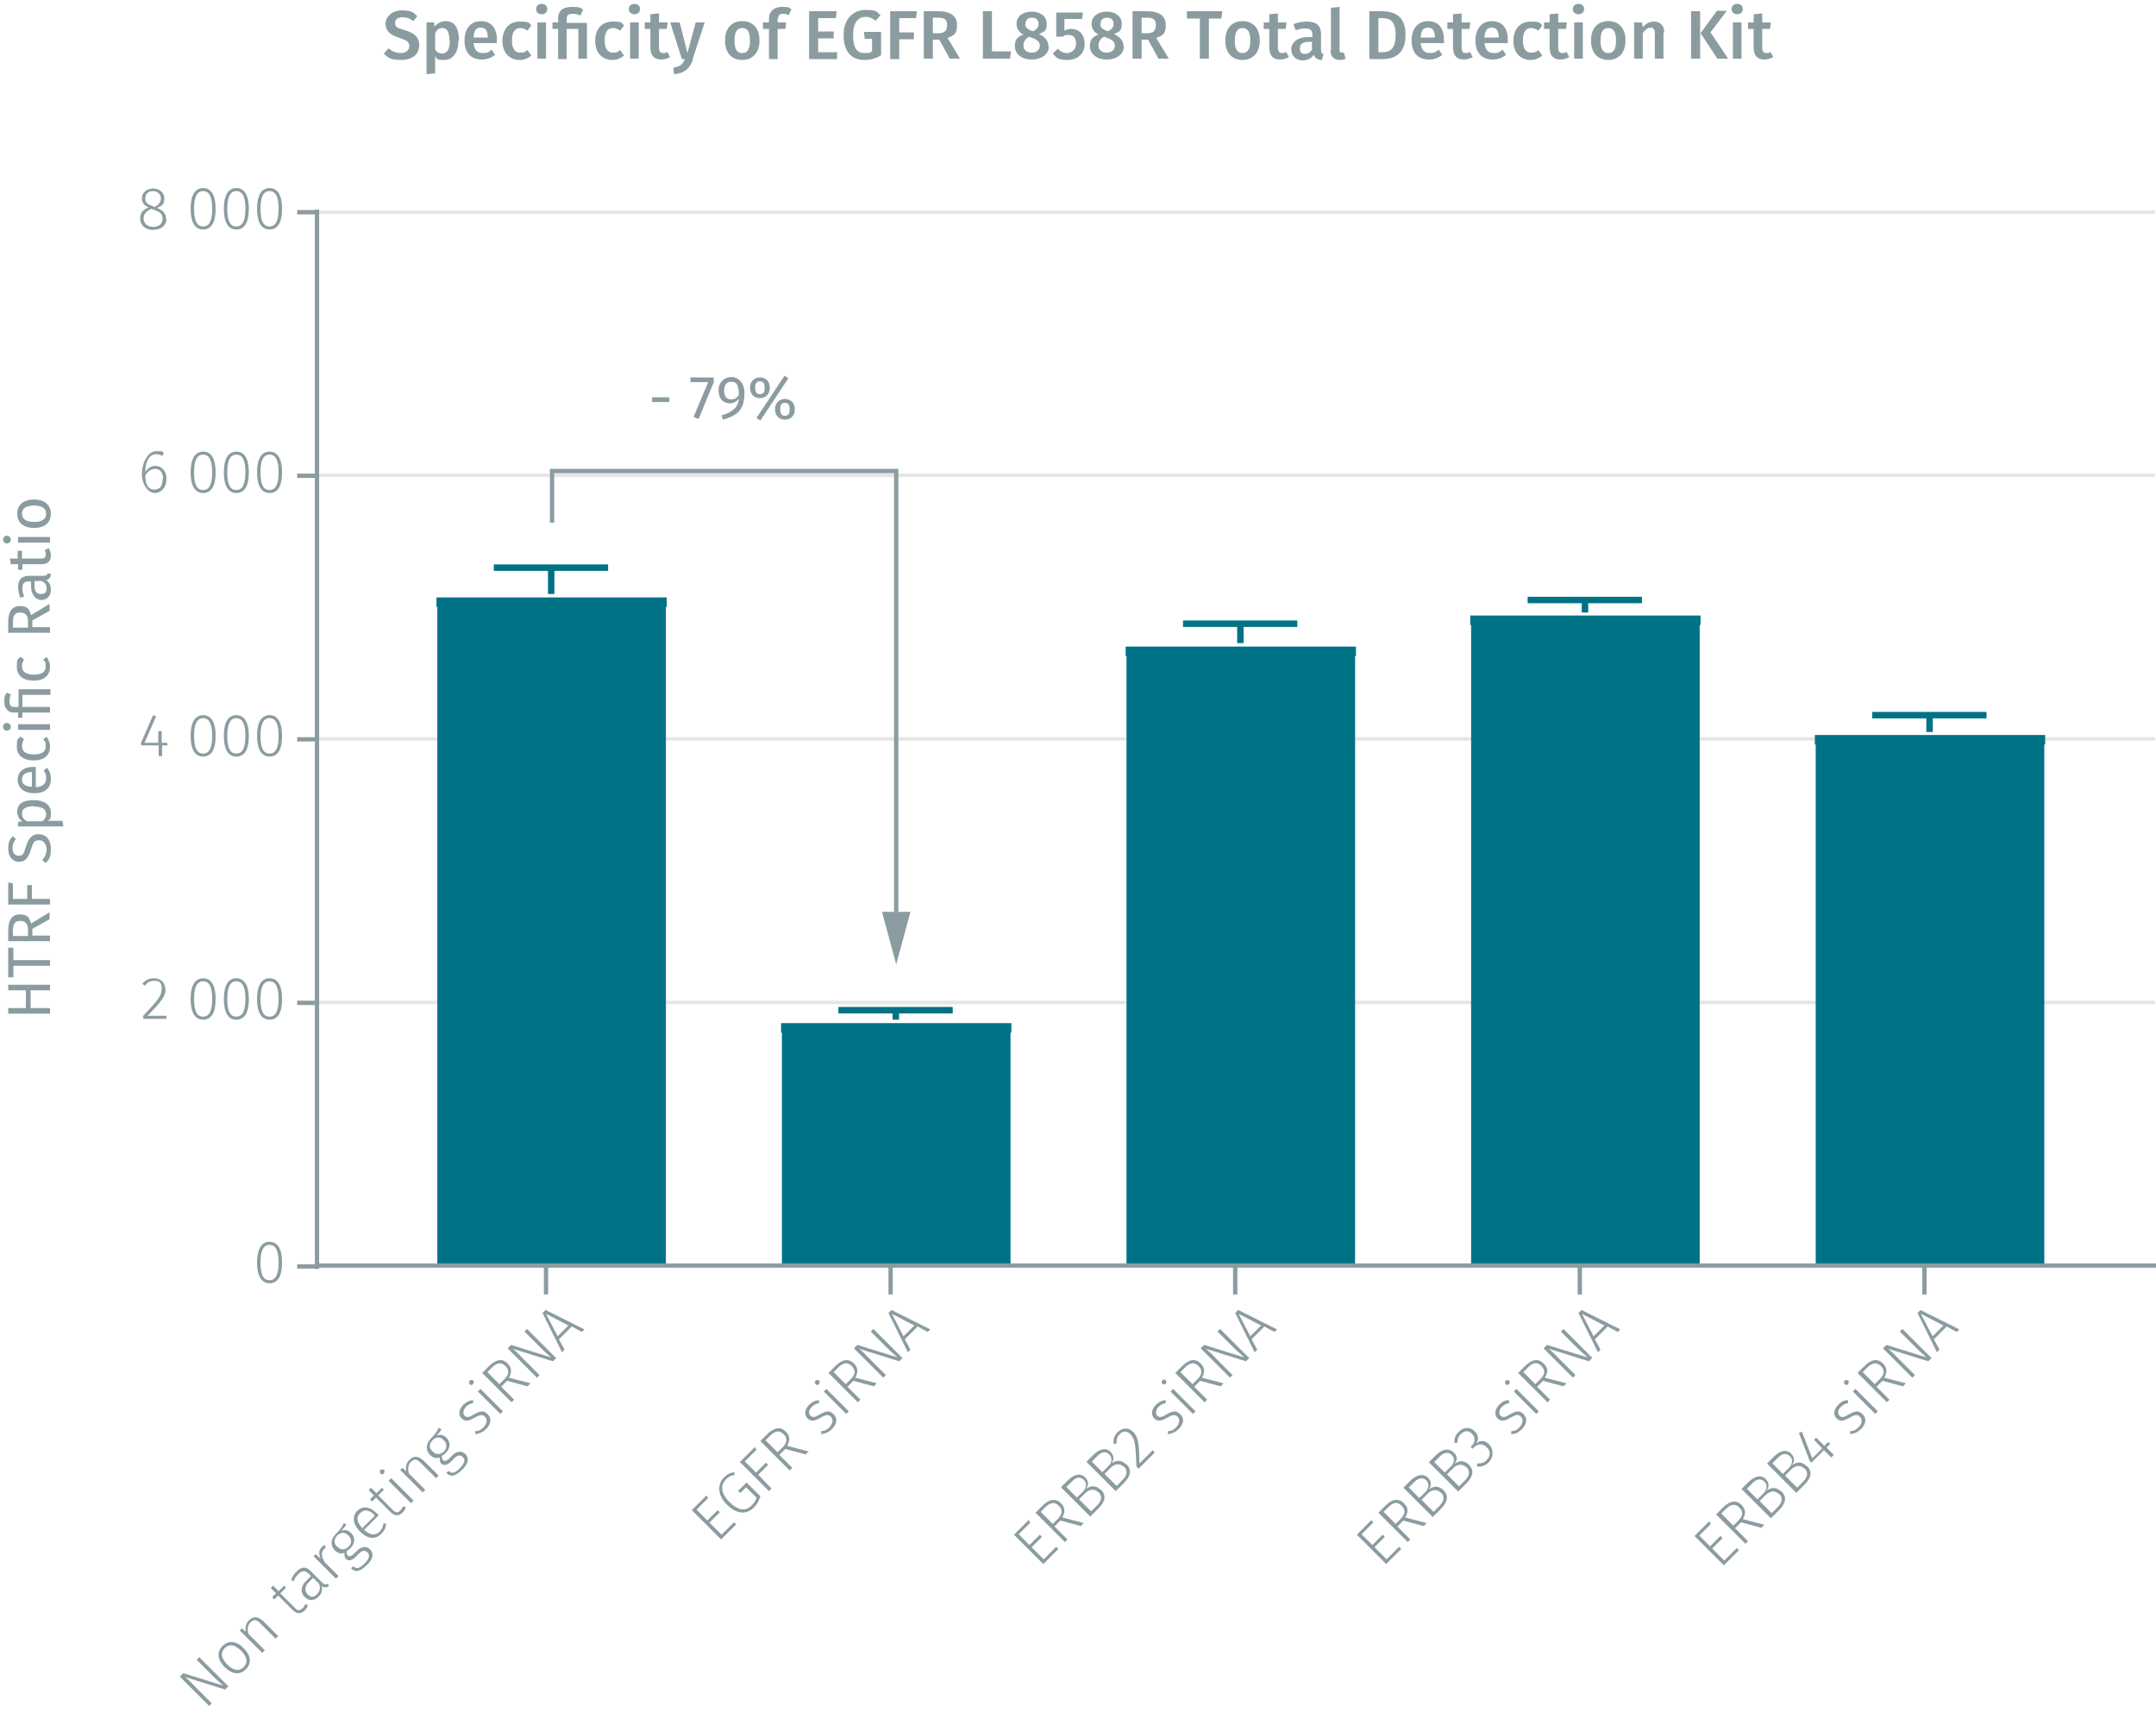 <?xml version="1.0" encoding="UTF-8"?><svg id="Calque_1" xmlns="http://www.w3.org/2000/svg" viewBox="0 0 499.9 400"><line x1="73.5" y1="232.4" x2="499.7" y2="232.4" fill="none" stroke="#e5e5e5" stroke-miterlimit="10" stroke-width=".8"/><line x1="73.5" y1="171.3" x2="499.7" y2="171.3" fill="none" stroke="#e5e5e5" stroke-miterlimit="10" stroke-width=".8"/><line x1="73.5" y1="110.2" x2="499.7" y2="110.2" fill="none" stroke="#e5e5e5" stroke-miterlimit="10" stroke-width=".8"/><line x1="73.5" y1="49.2" x2="499.7" y2="49.2" fill="none" stroke="#e5e5e5" stroke-miterlimit="10" stroke-width=".8"/><polyline points="102.5 139.6 102.5 293.4 153.3 293.4 153.3 139.6 102.5 139.6" fill="#007286" fill-rule="evenodd"/><polyline points="102.5 293.4 102.5 139.6 101.2 139.6 154.6 139.6 153.3 139.6 153.3 293.4" fill="none" stroke="#007286" stroke-miterlimit="1.5" stroke-width="2.2"/><polyline points="182.4 238.3 182.4 293.4 233.2 293.4 233.2 238.3 182.4 238.3" fill="#007286" fill-rule="evenodd"/><polyline points="182.4 293.4 182.4 238.3 181.1 238.3 234.5 238.3 233.2 238.3 233.2 293.4" fill="none" stroke="#007286" stroke-miterlimit="1.5" stroke-width="2.2"/><polyline points="262.3 151 262.3 293.4 313.1 293.4 313.1 151 262.3 151" fill="#007286" fill-rule="evenodd"/><polyline points="262.3 293.4 262.3 151 261 151 314.4 151 313.1 151 313.1 293.4" fill="none" stroke="#007286" stroke-miterlimit="1.5" stroke-width="2.2"/><polyline points="342.2 143.8 342.2 293.4 393 293.4 393 143.8 342.2 143.8" fill="#007286" fill-rule="evenodd"/><polyline points="342.2 293.4 342.2 143.8 340.9 143.8 394.3 143.8 393 143.8 393 293.4" fill="none" stroke="#007286" stroke-miterlimit="1.5" stroke-width="2.2"/><polyline points="422.1 171.5 422.1 293.4 472.9 293.4 472.9 171.5 422.1 171.5" fill="#007286" fill-rule="evenodd"/><polyline points="422.1 293.4 422.1 171.5 420.8 171.5 474.2 171.5 472.9 171.5 472.9 293.4" fill="none" stroke="#007286" stroke-miterlimit="1.5" stroke-width="2.2"/><g><path d="M53,390.9l-.8,.8-9.3-2.9c.5,.4,1.2,1,2.4,2.3l3.8,3.8-.6,.6-6.8-6.8,.8-.8,9.3,2.9c-.3-.3-1.2-1-2.1-1.9l-4.1-4.1,.6-.6,6.8,6.8Z" fill="#8b9ca0"/><path d="M56.5,382.1c1.7,1.7,1.9,3.5,.5,4.9s-3.2,1.2-4.9-.5-1.9-3.5-.5-4.9c1.4-1.4,3.2-1.2,4.9,.5Zm-3.8,3.8c1.5,1.5,2.8,1.6,3.8,.6s.9-2.3-.6-3.8c-1.5-1.5-2.8-1.6-3.8-.6-1,1-.9,2.3,.6,3.8Z" fill="#8b9ca0"/><path d="M60.8,375.6l3.7,3.7-.6,.6-3.6-3.6c-.9-.9-1.5-.9-2.2-.2-.7,.7-.8,1.6-.5,2.7l3.8,3.8-.6,.6-5.2-5.2,.5-.5,.9,.8c-.2-1,0-2,.8-2.7,.9-.9,2-.9,3,.1Z" fill="#8b9ca0"/><path d="M71.4,372c-.1,.5-.3,1-.8,1.4-.8,.8-1.7,.8-2.6,0l-3.5-3.5-.9,.9-.5-.5,.9-.9-1.2-1.2,.5-.6,1.3,1.3,1.3-1.3,.4,.5-1.3,1.3,3.4,3.4c.6,.6,1.1,.7,1.7,.1s.5-.6,.6-1l.6,.2Z" fill="#8b9ca0"/><path d="M76,367.2l.3,.5c-.6,.4-1.1,.4-1.7,0,.2,1,0,1.8-.8,2.5-1,1-2.2,1-3.2,0s-.9-2.5,.5-3.8l1-1-.5-.5c-.8-.8-1.5-.9-2.4,0s-.8,1-1.1,1.7l-.6-.3c.3-.8,.7-1.4,1.3-2,1.2-1.2,2.3-1.1,3.3,0l2.5,2.5c.6,.6,.9,.6,1.3,.4Zm-2,0l-1.4-1.4-.9,.9c-1,1-1.2,2-.4,2.9s1.5,.7,2.2,0c.7-.7,.8-1.4,.5-2.4Z" fill="#8b9ca0"/><path d="M75.2,358.1l.4,.7c-.2,0-.3,.2-.5,.4-.7,.7-.6,1.6,.2,3l3.2,3.2-.6,.6-5.2-5.2,.5-.5,1.2,1.1c-.6-1.1-.5-2,.2-2.7,.2-.2,.4-.4,.6-.5Z" fill="#8b9ca0"/><path d="M80.4,353.3c-.3,.5-.7,1-1.3,1.6,.8-.3,1.6-.2,2.3,.5,1,1,1,2.4-.2,3.6-.2,.2-.5,.4-.8,.6-.1,.4,0,.8,.2,1,.3,.3,.7,.3,1.4-.3l.8-.8c1-1,2.2-1.1,3-.3,.9,.9,.8,2.2-.8,3.7s-2.6,1.7-3.6,.7l.5-.5c.7,.7,1.4,.6,2.6-.6s1.3-2,.7-2.6c-.6-.6-1.3-.4-2,.3l-.8,.8c-.9,.9-1.7,.9-2.2,.4-.3-.3-.4-.9-.3-1.4-.9,.3-1.6,.1-2.3-.6-1-1-1-2.5,.2-3.7,1.4-1.4,1.6-1.9,1.9-2.6l.7,.4Zm-2.2,5.3c.8,.8,1.8,.8,2.6,0s.8-1.8,0-2.6c-.8-.8-1.7-.9-2.6,0-.9,.9-.8,1.9,0,2.6Z" fill="#8b9ca0"/><path d="M87.9,351.2l-3.5,3.5c1.5,1.3,2.7,1.3,3.6,.4,.6-.6,.8-1.1,.9-1.9h.6c0,1-.4,1.7-1.1,2.4-1.4,1.4-3.2,1.2-4.9-.5-1.7-1.7-1.9-3.5-.7-4.8,1.3-1.3,3-1,4.5,.5s.3,.3,.4,.4Zm-1.1,0c-1.1-1.1-2.3-1.4-3.3-.4s-.8,2,.5,3.5l2.9-2.9h-.1Z" fill="#8b9ca0"/><path d="M94.1,349.3c-.1,.5-.3,1-.8,1.4-.8,.8-1.7,.8-2.6,0l-3.5-3.5-.9,.9-.5-.5,.9-.9-1.2-1.2,.5-.6,1.3,1.3,1.3-1.3,.4,.5-1.3,1.3,3.4,3.4c.6,.6,1.1,.7,1.7,.1,.3-.3,.5-.6,.6-1l.6,.2Z" fill="#8b9ca0"/><path d="M89,340.7c.2,.2,.2,.6,0,.9s-.6,.2-.8,0c-.2-.2-.2-.6,0-.8s.6-.2,.9,0Zm6.9,7.2l-.6,.6-5.2-5.2,.6-.6,5.2,5.2Z" fill="#8b9ca0"/><path d="M98,338.4l3.7,3.7-.6,.6-3.6-3.6c-.9-.9-1.5-.9-2.2-.2-.7,.7-.8,1.6-.5,2.7l3.8,3.8-.6,.6-5.2-5.2,.5-.5,.9,.8c-.2-1,0-2,.8-2.7,.9-.9,2-.9,3,.1Z" fill="#8b9ca0"/><path d="M102.5,331.2c-.3,.5-.7,1-1.3,1.6,.8-.3,1.6-.2,2.3,.5,1,1,1,2.4-.2,3.6-.2,.2-.5,.4-.8,.6-.1,.4,0,.8,.2,1,.3,.3,.7,.3,1.4-.3l.8-.8c1-1,2.2-1.1,3-.3,.9,.9,.8,2.2-.8,3.7s-2.6,1.7-3.6,.7l.5-.5c.7,.7,1.4,.6,2.6-.6,1.2-1.2,1.3-2,.7-2.6-.6-.6-1.3-.4-2,.3l-.8,.8c-.9,.9-1.7,.9-2.2,.4-.3-.3-.4-.9-.3-1.4-.9,.3-1.6,.1-2.3-.6-1-1-1-2.5,.1-3.7,1.4-1.4,1.6-1.9,1.9-2.6l.7,.4Zm-2.2,5.3c.8,.8,1.8,.8,2.6,0s.8-1.8,0-2.6c-.8-.8-1.7-.9-2.6,0-.9,.9-.8,1.9,0,2.6Z" fill="#8b9ca0"/><path d="M109.7,324.7v.6c-.7,.1-1.2,.4-1.7,.9s-.8,1.5-.3,2c.5,.5,1.1,.4,2.2-.3,1.4-.8,2.3-1,3.2,0,1,1,.7,2.3-.4,3.4-.8,.8-1.7,1.1-2.5,1.2v-.7c.7,0,1.4-.3,2-1s.9-1.6,.3-2.3c-.6-.6-1.1-.6-2.5,.2-1.4,.8-2.2,.9-3,.1s-.6-2.1,.4-3.1c.7-.7,1.4-1,2.2-1.1Z" fill="#8b9ca0"/><path d="M109.7,320c.2,.2,.2,.6,0,.9-.3,.3-.6,.2-.8,0-.2-.2-.2-.6,0-.8,.3-.3,.6-.2,.9,0Zm6.9,7.2l-.6,.6-5.2-5.2,.6-.6,5.2,5.2Z" fill="#8b9ca0"/><path d="M117.6,320.1l-1.4,1.4,3,3-.6,.6-6.8-6.8,1.6-1.6c1.6-1.6,3.1-1.8,4.3-.6,1,1,1,2.1,.3,3.3l5,1.3-.7,.7-4.8-1.3Zm-.7-.3c1.1-1.1,1.3-2.1,.3-3.1-.9-.9-1.9-.9-3.2,.4l-1,1,2.8,2.8,1.1-1.1Z" fill="#8b9ca0"/><path d="M129,314.8l-.8,.8-9.3-2.9c.5,.4,1.2,1,2.4,2.3l3.8,3.8-.6,.6-6.8-6.8,.8-.8,9.3,2.9c-.3-.3-1.2-1-2.1-1.9l-4.1-4.1,.6-.6,6.8,6.8Z" fill="#8b9ca0"/><path d="M132.5,307.6l-2.9,2.9,1.3,2.4-.6,.6-4.5-9.1,.7-.7,9,4.5-.6,.6-2.4-1.3Zm-.7-.3l-5.2-2.7,2.7,5.2,2.5-2.5Z" fill="#8b9ca0"/></g><g><path d="M164.3,347.2l-2.8,2.8,2.5,2.5,2.4-2.4,.5,.5-2.4,2.4,2.8,2.8,2.9-2.9,.5,.5-3.5,3.5-6.8-6.8,3.4-3.4,.4,.6Z" fill="#8b9ca0"/><path d="M170.3,341.3v.7c-.8,0-1.4,.4-2,1-1.1,1.1-1.4,3,.8,5.2,2.1,2.1,3.9,2.2,5.2,.8,.6-.6,.9-1.1,1.1-1.8l-2.4-2.4-1.3,1.3-.6-.4,2-2,3.2,3.2c-.3,1-.7,1.8-1.5,2.6-1.7,1.7-4,1.6-6.3-.7s-2.1-4.9-.6-6.3c.8-.8,1.5-1.1,2.5-1.2Z" fill="#8b9ca0"/><path d="M171.6,338.9l3.4-3.4,.4,.6-2.7,2.7,2.6,2.6,2.3-2.3,.5,.5-2.3,2.3,3.1,3.2-.6,.6-6.8-6.8Z" fill="#8b9ca0"/><path d="M182.1,335.9l-1.4,1.4,3,3-.6,.6-6.8-6.8,1.6-1.6c1.6-1.6,3.1-1.8,4.3-.6,1,1,1,2.1,.3,3.3l5,1.3-.7,.7-4.8-1.3Zm-.7-.3c1.1-1.1,1.3-2.1,.3-3.1-.9-.9-1.9-.9-3.2,.4l-1,1,2.8,2.8,1.1-1.1Z" fill="#8b9ca0"/><path d="M189.9,324.7v.6c-.7,.1-1.2,.4-1.7,.9-.7,.7-.8,1.5-.3,2,.5,.5,1.1,.4,2.2-.3,1.4-.8,2.3-1,3.2,0,1,1,.7,2.3-.4,3.4-.8,.8-1.7,1.1-2.5,1.2v-.7c.7,0,1.4-.3,2-1s.9-1.6,.3-2.3c-.6-.6-1.1-.6-2.5,.2-1.4,.8-2.2,.9-3,.1s-.6-2.1,.4-3.1c.7-.7,1.4-1,2.2-1.1Z" fill="#8b9ca0"/><path d="M189.9,320c.2,.2,.2,.6,0,.9-.3,.3-.6,.2-.8,0-.2-.2-.2-.6,0-.8,.3-.3,.6-.2,.9,0Zm6.9,7.2l-.6,.6-5.2-5.2,.6-.6,5.2,5.2Z" fill="#8b9ca0"/><path d="M197.9,320.1l-1.4,1.4,3,3-.6,.6-6.8-6.8,1.6-1.6c1.6-1.6,3.1-1.8,4.3-.6,1,1,1,2.1,.3,3.3l5,1.3-.7,.7-4.8-1.3Zm-.7-.3c1.1-1.1,1.3-2.1,.3-3.1-.9-.9-1.9-.9-3.2,.4l-1,1,2.8,2.8,1.1-1.1Z" fill="#8b9ca0"/><path d="M209.3,314.8l-.8,.8-9.3-2.9c.5,.4,1.2,1,2.4,2.3l3.8,3.8-.6,.6-6.8-6.8,.8-.8,9.3,2.9c-.3-.3-1.2-1-2.1-1.9l-4.1-4.1,.6-.6,6.8,6.8Z" fill="#8b9ca0"/><path d="M212.7,307.6l-2.9,2.9,1.3,2.4-.6,.6-4.5-9.1,.7-.7,9,4.5-.6,.6-2.4-1.3Zm-.7-.3l-5.2-2.7,2.7,5.2,2.5-2.5Z" fill="#8b9ca0"/></g><g><path d="M239,352.9l-2.8,2.8,2.5,2.5,2.4-2.4,.5,.5-2.4,2.4,2.8,2.8,2.9-2.9,.5,.5-3.5,3.5-6.8-6.8,3.4-3.4,.4,.6Z" fill="#8b9ca0"/><path d="M245.9,352.5l-1.4,1.4,3,3-.6,.6-6.8-6.8,1.6-1.6c1.6-1.6,3.1-1.8,4.3-.6,1,1,1,2.1,.3,3.3l5,1.3-.7,.7-4.8-1.3Zm-.7-.3c1.1-1.1,1.3-2.1,.3-3.1-.9-.9-1.9-.9-3.2,.4l-1,1,2.8,2.8,1.1-1.1Z" fill="#8b9ca0"/><path d="M255.3,345.4c1.3,1.3,.9,2.8-.6,4.3l-1.9,1.9-6.8-6.8,1.5-1.5c1.5-1.5,3-1.9,4.1-.8,.9,.9,.8,1.9,.2,2.7,.9-.7,2.1-1,3.3,.1Zm-8.1-.7l2.5,2.5,1.4-1.4c.8-.8,1-1.9,.2-2.7-.9-.9-1.9-.6-3,.6l-1,1Zm7.5,1.3c-1-1-2.2-.7-3.1,.2l-1.4,1.4,2.8,2.8,1.3-1.3c1.1-1.1,1.4-2.2,.4-3.2Z" fill="#8b9ca0"/><path d="M261.2,339.5c1.3,1.3,.9,2.8-.6,4.3l-1.9,1.9-6.8-6.8,1.5-1.5c1.5-1.5,3-1.9,4.1-.8,.9,.9,.8,1.9,.2,2.7,.9-.7,2.1-1,3.3,.1Zm-8.1-.7l2.5,2.5,1.4-1.4c.8-.8,1-1.9,.2-2.7-.9-.9-1.9-.6-3,.6l-1,1Zm7.5,1.3c-1-1-2.2-.7-3.1,.2l-1.4,1.4,2.8,2.8,1.3-1.3c1.1-1.1,1.4-2.2,.4-3.2Z" fill="#8b9ca0"/><path d="M262.7,331.9c1.3,1.3,1.4,2.9,1.5,7.4l3.1-3.1,.4,.6-3.7,3.7-.5-.5c-.2-5.1-.3-6.3-1.4-7.5-.8-.8-1.8-.8-2.5,0-.6,.6-.8,1.3-.7,2.2h-.7c-.1-1.1,.2-2,1-2.7,1.1-1.1,2.6-1.1,3.5,0Z" fill="#8b9ca0"/><path d="M270.3,324.7v.6c-.7,.1-1.2,.4-1.7,.9s-.8,1.5-.3,2c.5,.5,1.1,.4,2.2-.3,1.4-.8,2.3-1,3.2,0,1,1,.7,2.3-.4,3.4-.8,.8-1.7,1.1-2.5,1.2v-.7c.7,0,1.4-.3,2-1s.9-1.6,.3-2.3c-.6-.6-1.1-.6-2.5,.2-1.4,.8-2.2,.9-3,.1-.8-.8-.6-2.1,.4-3.1,.7-.7,1.4-1,2.2-1.1Z" fill="#8b9ca0"/><path d="M270.3,320c.2,.2,.2,.6,0,.8-.3,.3-.6,.2-.8,0-.2-.2-.2-.6,0-.8,.3-.3,.6-.2,.9,0Zm6.9,7.2l-.6,.6-5.2-5.2,.6-.6,5.2,5.2Z" fill="#8b9ca0"/><path d="M278.3,320.1l-1.4,1.4,3,3-.6,.6-6.8-6.8,1.6-1.6c1.6-1.6,3.1-1.8,4.3-.6,1,1,1,2.1,.3,3.3l5,1.3-.7,.7-4.8-1.3Zm-.7-.3c1.1-1.1,1.3-2.1,.3-3.1-.9-.9-1.9-.9-3.2,.4l-1,1,2.8,2.8,1.1-1.1Z" fill="#8b9ca0"/><path d="M289.7,314.8l-.8,.8-9.3-2.9c.5,.4,1.2,1,2.4,2.3l3.8,3.8-.6,.6-6.8-6.8,.8-.8,9.3,2.9c-.3-.3-1.2-1.1-2.1-1.9l-4.1-4.1,.6-.6,6.8,6.8Z" fill="#8b9ca0"/><path d="M293.1,307.6l-2.9,2.9,1.3,2.4-.6,.6-4.5-9.1,.7-.7,9,4.5-.6,.6-2.4-1.3Zm-.7-.3l-5.2-2.7,2.7,5.2,2.5-2.5Z" fill="#8b9ca0"/></g><g><path d="M318.5,352.9l-2.8,2.8,2.5,2.5,2.4-2.4,.5,.5-2.4,2.4,2.8,2.8,2.9-2.9,.5,.5-3.5,3.5-6.8-6.8,3.4-3.4,.4,.6Z" fill="#8b9ca0"/><path d="M325.4,352.5l-1.4,1.4,3,3-.6,.6-6.8-6.8,1.6-1.6c1.6-1.6,3.1-1.8,4.3-.6s1,2.1,.3,3.3l5,1.3-.7,.7-4.8-1.3Zm-.7-.3c1.1-1.1,1.3-2.1,.3-3.1s-1.9-.9-3.2,.4l-1,1,2.8,2.8,1.1-1.1Z" fill="#8b9ca0"/><path d="M334.7,345.5c1.3,1.3,.9,2.8-.6,4.3l-1.9,1.9-6.8-6.8,1.5-1.5c1.5-1.5,3-1.9,4.2-.8,.9,.9,.8,1.9,.2,2.7,.9-.7,2.1-1,3.3,.1Zm-8.1-.7l2.5,2.5,1.4-1.4c.8-.8,1-1.9,.2-2.7s-1.9-.6-3,.6l-1,1Zm7.5,1.3c-1-1-2.2-.7-3.1,.2l-1.4,1.4,2.8,2.8,1.3-1.3c1.1-1.1,1.4-2.2,.4-3.2Z" fill="#8b9ca0"/><path d="M340.6,339.6c1.3,1.3,.9,2.8-.6,4.3l-1.9,1.9-6.8-6.8,1.5-1.5c1.5-1.5,3-1.9,4.2-.8s.8,1.9,.2,2.7c.9-.7,2.1-1,3.3,.1Zm-8.1-.7l2.5,2.5,1.4-1.4c.8-.8,1-1.9,.2-2.7s-1.9-.6-3,.6l-1,1Zm7.5,1.3c-1-1-2.2-.7-3.1,.2l-1.4,1.4,2.8,2.8,1.3-1.3c1.1-1.1,1.4-2.2,.4-3.2Z" fill="#8b9ca0"/><path d="M342,331.9c.9,.9,.9,2,.2,2.8,.9-.8,2.1-.9,3.1,.2s1.1,2.8-.1,4.1c-.8,.8-1.7,1.1-2.7,1v-.7c1,0,1.7-.2,2.2-.8,1-1,.9-2.1,0-3s-2-.8-2.9,0l-.4,.4-.4-.5,.3-.3c.7-.7,.9-1.8,0-2.7s-1.7-.7-2.5,0-.8,1.2-.9,2.1h-.7c0-1.1,.3-1.9,1.1-2.6,1.1-1.1,2.5-1.1,3.5-.2Z" fill="#8b9ca0"/><path d="M349.9,324.7v.6c-.7,.1-1.2,.4-1.7,.9s-.8,1.5-.3,2,1.1,.4,2.2-.3c1.4-.8,2.3-1,3.2,0s.7,2.3-.4,3.4-1.7,1.1-2.5,1.2v-.7c.7,0,1.4-.3,2-1s.9-1.6,.3-2.3-1.1-.6-2.5,.2c-1.4,.8-2.2,.9-3,.1s-.6-2.1,.4-3.1,1.4-1,2.2-1.1Z" fill="#8b9ca0"/><path d="M349.9,320c.2,.2,.2,.6,0,.9s-.6,.2-.8,0-.2-.6,0-.8,.6-.2,.9,0Zm6.9,7.2l-.6,.6-5.2-5.2,.6-.6,5.2,5.2Z" fill="#8b9ca0"/><path d="M357.8,320.1l-1.4,1.4,3,3-.6,.6-6.8-6.8,1.6-1.6c1.6-1.6,3.1-1.8,4.3-.6s1,2.1,.3,3.3l5,1.3-.7,.7-4.8-1.3Zm-.7-.3c1.1-1.1,1.3-2.1,.3-3.1s-1.9-.9-3.2,.4l-1,1,2.8,2.8,1.1-1.1Z" fill="#8b9ca0"/><path d="M369.2,314.8l-.8,.8-9.3-2.9c.5,.4,1.2,1,2.4,2.3l3.8,3.8-.6,.6-6.8-6.8,.8-.8,9.4,2.9c-.3-.3-1.2-1.1-2.1-1.9l-4.1-4.1,.6-.6,6.8,6.8Z" fill="#8b9ca0"/><path d="M372.7,307.6l-2.9,2.9,1.3,2.4-.6,.6-4.5-9.1,.7-.7,9,4.5-.6,.6-2.4-1.3Zm-.7-.3l-5.2-2.7,2.7,5.2,2.5-2.5Z" fill="#8b9ca0"/></g><g><path d="M396.8,353.2l-2.8,2.8,2.5,2.5,2.4-2.4,.5,.5-2.4,2.4,2.8,2.8,2.9-2.9,.5,.5-3.5,3.5-6.8-6.8,3.4-3.4,.4,.6Z" fill="#8b9ca0"/><path d="M403.7,352.9l-1.4,1.4,3,3-.6,.6-6.8-6.8,1.6-1.6c1.6-1.6,3.1-1.8,4.3-.6,1,1,1,2.1,.3,3.3l5,1.3-.7,.7-4.8-1.3Zm-.7-.3c1.1-1.1,1.3-2.1,.3-3.1-.9-.9-1.9-.9-3.2,.4l-1,1,2.8,2.8,1.1-1.1Z" fill="#8b9ca0"/><path d="M413.1,345.8c1.3,1.3,.9,2.8-.6,4.3l-1.9,1.9-6.8-6.8,1.5-1.5c1.5-1.5,3-1.9,4.1-.8,.9,.9,.8,1.9,.2,2.7,.9-.7,2.1-1,3.3,.1Zm-8.1-.7l2.5,2.5,1.4-1.4c.8-.8,1-1.9,.2-2.7-.9-.9-1.9-.6-3,.6l-1,1Zm7.5,1.3c-1-1-2.2-.7-3.1,.2l-1.4,1.4,2.8,2.8,1.3-1.3c1.1-1.1,1.4-2.2,.4-3.2Z" fill="#8b9ca0"/><path d="M419,339.9c1.3,1.3,.9,2.8-.6,4.3l-1.9,1.9-6.8-6.8,1.5-1.5c1.5-1.5,3-1.9,4.1-.8,.9,.9,.8,1.9,.2,2.7,.9-.7,2.1-1,3.3,.1Zm-8.1-.7l2.5,2.5,1.4-1.4c.8-.8,1-1.9,.2-2.7-.9-.9-1.9-.6-3,.6l-1,1Zm7.5,1.3c-1-1-2.2-.7-3.1,.2l-1.4,1.4,2.8,2.8,1.3-1.3c1.1-1.1,1.4-2.2,.4-3.2Z" fill="#8b9ca0"/><path d="M424.4,334.7l-.9,.9,1.7,1.7-.6,.6-1.7-1.7-2.9,2.9-.4-.4-2.5-6.5,.7-.3,2.4,6.2,2.3-2.3-1.9-2,.5-.5,1.9,1.9,.9-.9,.5,.5Z" fill="#8b9ca0"/><path d="M428.5,324.7v.6c-.7,.1-1.2,.4-1.7,.9-.7,.7-.8,1.5-.3,2,.5,.5,1.1,.4,2.2-.3,1.4-.8,2.3-1,3.2,0,1,1,.7,2.3-.4,3.4-.8,.8-1.7,1.1-2.5,1.2v-.7c.7,0,1.4-.3,2-1,.7-.7,.9-1.6,.3-2.3-.6-.6-1.1-.6-2.5,.2-1.4,.8-2.2,.9-3,.1s-.6-2.1,.4-3.1,1.4-1,2.2-1.1Z" fill="#8b9ca0"/><path d="M428.5,320c.2,.2,.2,.6,0,.9s-.6,.2-.8,0c-.2-.2-.2-.6,0-.8s.6-.2,.9,0Zm6.9,7.2l-.6,.6-5.2-5.2,.6-.6,5.2,5.2Z" fill="#8b9ca0"/><path d="M436.5,320.1l-1.4,1.4,3,3-.6,.6-6.8-6.8,1.6-1.6c1.6-1.6,3.1-1.8,4.3-.6,1,1,1,2.1,.3,3.3l5,1.3-.7,.7-4.8-1.3Zm-.7-.3c1.1-1.1,1.3-2.1,.3-3.1-.9-.9-1.9-.9-3.2,.4l-1,1,2.8,2.8,1.1-1.1Z" fill="#8b9ca0"/><path d="M447.9,314.8l-.8,.8-9.3-2.9c.5,.4,1.2,1,2.4,2.3l3.8,3.8-.6,.6-6.8-6.8,.8-.8,9.3,2.9c-.3-.3-1.2-1-2.1-1.9l-4.1-4.1,.6-.6,6.8,6.8Z" fill="#8b9ca0"/><path d="M451.3,307.6l-2.9,2.9,1.3,2.4-.6,.6-4.5-9.1,.7-.7,9,4.5-.6,.6-2.4-1.3Zm-.7-.3l-5.2-2.7,2.7,5.2,2.5-2.5Z" fill="#8b9ca0"/></g><path d="M446.2,300.1v-6.7m-79.9,6.7v-6.7m-79.9,6.7v-6.7m-79.9,6.7v-6.7m-79.9,6.7v-6.7m-53.5,0H500.1" fill="none" stroke="#8b9ca0" stroke-miterlimit="10"/><path d="M65.4,292.7c0,3.2-1,4.8-2.9,4.8s-2.9-1.7-2.9-4.8,1-4.8,2.9-4.8,2.9,1.7,2.9,4.8Zm-5,0c0,2.9,.7,4.1,2.1,4.1s2.1-1.3,2.1-4.1-.7-4.1-2.1-4.1-2.1,1.3-2.1,4.1Z" fill="#8b9ca0"/><g><path d="M38.4,229.2c0,1.8-1,3-4.2,6.3h4.4v.7h-5.4v-.7c3.5-3.7,4.3-4.7,4.3-6.3s-.7-1.8-1.8-1.8-1.5,.4-2.1,1.1l-.6-.4c.7-.9,1.6-1.3,2.7-1.3,1.6,0,2.6,1,2.6,2.5Z" fill="#8b9ca0"/><path d="M50,231.6c0,3.2-1,4.8-2.9,4.8s-2.9-1.7-2.9-4.8,1-4.8,2.9-4.8,2.9,1.7,2.9,4.8Zm-5,0c0,2.9,.7,4.1,2.1,4.1s2.1-1.3,2.1-4.1-.7-4.1-2.1-4.1-2.1,1.3-2.1,4.1Z" fill="#8b9ca0"/><path d="M57.7,231.6c0,3.2-1,4.8-2.9,4.8s-2.9-1.7-2.9-4.8,1-4.8,2.9-4.8,2.9,1.7,2.9,4.8Zm-5,0c0,2.9,.7,4.1,2.1,4.1s2.1-1.3,2.1-4.1-.7-4.1-2.1-4.1-2.1,1.3-2.1,4.1Z" fill="#8b9ca0"/><path d="M65.4,231.6c0,3.2-1,4.8-2.9,4.8s-2.9-1.7-2.9-4.8,1-4.8,2.9-4.8,2.9,1.7,2.9,4.8Zm-5,0c0,2.9,.7,4.1,2.1,4.1s2.1-1.3,2.1-4.1-.7-4.1-2.1-4.1-2.1,1.3-2.1,4.1Z" fill="#8b9ca0"/></g><g><path d="M38.9,172.8h-1.3v2.5h-.8v-2.5h-4.1v-.6l2.8-6.4,.7,.3-2.7,6.1h3.2v-2.7h.8v2.7h1.3v.7Z" fill="#8b9ca0"/><path d="M50,170.6c0,3.2-1,4.8-2.9,4.8s-2.9-1.7-2.9-4.8,1-4.8,2.9-4.8,2.9,1.7,2.9,4.8Zm-5,0c0,2.9,.7,4.1,2.1,4.1s2.1-1.3,2.1-4.1-.7-4.1-2.1-4.1-2.1,1.3-2.1,4.1Z" fill="#8b9ca0"/><path d="M57.7,170.6c0,3.2-1,4.8-2.9,4.8s-2.9-1.7-2.9-4.8,1-4.8,2.9-4.8,2.9,1.7,2.9,4.8Zm-5,0c0,2.9,.7,4.1,2.1,4.1s2.1-1.3,2.1-4.1-.7-4.1-2.1-4.1-2.1,1.3-2.1,4.1Z" fill="#8b9ca0"/><path d="M65.4,170.6c0,3.2-1,4.8-2.9,4.8s-2.9-1.7-2.9-4.8,1-4.8,2.9-4.8,2.9,1.7,2.9,4.8Zm-5,0c0,2.9,.7,4.1,2.1,4.1s2.1-1.3,2.1-4.1-.7-4.1-2.1-4.1-2.1,1.3-2.1,4.1Z" fill="#8b9ca0"/></g><g><path d="M38.6,111c0,2-1.2,3.3-2.7,3.3s-3-1.9-3-4.4,1.3-5.3,3.4-5.3,1.2,.2,1.7,.5l-.4,.6c-.4-.3-.9-.4-1.4-.4-1.6,0-2.5,1.7-2.5,4.1,.6-.9,1.4-1.4,2.4-1.4s2.5,.9,2.5,2.9Zm-.8,0c0-1.6-.8-2.3-1.8-2.3s-1.8,.6-2.3,1.5c0,2.1,.6,3.3,2.1,3.3s1.9-1.1,1.9-2.6Z" fill="#8b9ca0"/><path d="M50,109.5c0,3.2-1,4.8-2.9,4.8s-2.9-1.7-2.9-4.8,1-4.8,2.9-4.8,2.9,1.7,2.9,4.8Zm-5,0c0,2.9,.7,4.1,2.1,4.1s2.1-1.3,2.1-4.1-.7-4.1-2.1-4.1-2.1,1.3-2.1,4.1Z" fill="#8b9ca0"/><path d="M57.7,109.5c0,3.2-1,4.8-2.9,4.8s-2.9-1.7-2.9-4.8,1-4.8,2.9-4.8,2.9,1.7,2.9,4.8Zm-5,0c0,2.9,.7,4.1,2.1,4.1s2.1-1.3,2.1-4.1-.7-4.1-2.1-4.1-2.1,1.3-2.1,4.1Z" fill="#8b9ca0"/><path d="M65.4,109.5c0,3.2-1,4.8-2.9,4.8s-2.9-1.7-2.9-4.8,1-4.8,2.9-4.8,2.9,1.7,2.9,4.8Zm-5,0c0,2.9,.7,4.1,2.1,4.1s2.1-1.3,2.1-4.1-.7-4.1-2.1-4.1-2.1,1.3-2.1,4.1Z" fill="#8b9ca0"/></g><g><path d="M38.6,50.7c0,1.6-1.3,2.6-3.1,2.6s-3-1.1-3-2.6,.7-2.1,2-2.6c-1.1-.5-1.6-1.1-1.6-2.1,0-1.5,1.3-2.3,2.6-2.3s2.6,.8,2.6,2.3-.5,1.6-1.7,2.2c1.4,.6,2.1,1.3,2.1,2.5Zm-.9,0c0-1.1-.6-1.6-2.1-2.1l-.5-.2c-1.2,.5-1.8,1.2-1.8,2.3s.9,1.9,2.2,1.9,2.2-.7,2.2-1.9Zm-2.3-2.9l.4,.2c1-.5,1.5-1.1,1.5-2s-.7-1.7-1.8-1.7-1.8,.6-1.8,1.7,.5,1.3,1.7,1.8Z" fill="#8b9ca0"/><path d="M50,48.4c0,3.2-1,4.8-2.9,4.8s-2.9-1.7-2.9-4.8,1-4.8,2.9-4.8,2.9,1.7,2.9,4.8Zm-5,0c0,2.9,.7,4.1,2.1,4.1s2.1-1.3,2.1-4.1-.7-4.1-2.1-4.1-2.1,1.3-2.1,4.1Z" fill="#8b9ca0"/><path d="M57.7,48.4c0,3.2-1,4.8-2.9,4.8s-2.9-1.7-2.9-4.8,1-4.8,2.9-4.8,2.9,1.7,2.9,4.8Zm-5,0c0,2.9,.7,4.1,2.1,4.1s2.1-1.3,2.1-4.1-.7-4.1-2.1-4.1-2.1,1.3-2.1,4.1Z" fill="#8b9ca0"/><path d="M65.4,48.4c0,3.2-1,4.8-2.9,4.8s-2.9-1.7-2.9-4.8,1-4.8,2.9-4.8,2.9,1.7,2.9,4.8Zm-5,0c0,2.9,.7,4.1,2.1,4.1s2.1-1.3,2.1-4.1-.7-4.1-2.1-4.1-2.1,1.3-2.1,4.1Z" fill="#8b9ca0"/></g><path d="M73.5,49.2h-4.6m4.6,61.1h-4.6m4.6,61.1h-4.6m4.6,61.1h-4.6m4.6,61.1h-4.6m4.6,.6V48.6" fill="none" stroke="#8b9ca0" stroke-miterlimit="10"/><polyline points="114.5 131.6 141 131.6 127.8 131.6 127.8 137.7" fill="none" stroke="#007286" stroke-miterlimit="10" stroke-width="1.5"/><polyline points="194.4 234.2 220.9 234.2 207.7 234.2 207.7 236.4" fill="none" stroke="#007286" stroke-miterlimit="10" stroke-width="1.5"/><polyline points="274.3 144.6 300.8 144.6 287.6 144.6 287.6 149.1" fill="none" stroke="#007286" stroke-miterlimit="10" stroke-width="1.5"/><polyline points="354.2 139.1 380.7 139.1 367.5 139.1 367.5 142" fill="none" stroke="#007286" stroke-miterlimit="10" stroke-width="1.5"/><polyline points="434.1 165.8 460.6 165.8 447.4 165.8 447.4 169.7" fill="none" stroke="#007286" stroke-miterlimit="10" stroke-width="1.5"/><g><path d="M7.1,229.6v4.1h4.5v1.3H1.9v-1.3H6v-4.1H1.9v-1.3H11.6v1.3H7.1Z" fill="#8b9ca0"/><path d="M3.1,219.9v2.7H11.6v1.3H3.1v2.7H1.9v-6.9h1.1Z" fill="#8b9ca0"/><path d="M7.5,215.4v1.5h4.1v1.3H1.9v-2.5c0-2.4,.9-3.7,2.7-3.7s2.2,.7,2.6,2.1l4.3-2.6v1.6l-4.1,2.3Zm-1,.2c0-1.3-.5-2.1-1.8-2.1s-1.7,.7-1.7,2.3v1.2h3.5v-1.3Z" fill="#8b9ca0"/><path d="M1.9,209.7v-5.1l1.1,.2v3.6h3.3v-3.2h1.1v3.2h4.2v1.3H1.9Z" fill="#8b9ca0"/><path d="M2.9,193.8l.8,.7c-.6,.7-.8,1.4-.8,2.2s.4,1.7,1.4,1.7,1.2-.4,1.7-2.1c.5-1.5,1.1-2.9,2.9-2.9s2.9,1.3,2.9,3.4-.5,2.5-1.2,3.3l-.8-.7c.6-.7,1-1.5,1-2.5s-.6-2.1-1.7-2.1-1.4,.4-1.9,2.1c-.6,1.9-1.3,2.9-2.8,2.9s-2.5-1.3-2.5-3,.4-2.2,1.1-3Z" fill="#8b9ca0"/><path d="M7.9,185.5c2.2,0,3.9,1,3.9,2.9s-.3,1.5-.8,1.9h3.5l.2,1.3H4.2v-1.1h1c-.8-.6-1.2-1.4-1.2-2.3,0-2,1.5-2.7,3.9-2.7Zm0,1.4c-1.9,0-2.8,.6-2.8,1.7s.6,1.4,1.1,1.8h3.6c.6-.4,.9-1,.9-1.6,0-1.2-.9-1.8-2.8-1.8Z" fill="#8b9ca0"/><path d="M8.3,177.8v4.7c1.7-.1,2.4-.9,2.4-2s-.2-1.3-.6-1.9l.8-.6c.6,.7,.9,1.6,.9,2.6,0,2.1-1.4,3.3-3.8,3.3s-3.9-1.2-3.9-3.1,1.4-3,3.6-3,.5,0,.7,0Zm-1,1.2c-1.4,0-2.2,.6-2.2,1.7s.7,1.6,2.3,1.7v-3.5h0Z" fill="#8b9ca0"/><path d="M4.8,170.8l.8,.6c-.4,.5-.5,1-.5,1.6,0,1.2,.9,1.9,2.8,1.9s2.7-.7,2.7-1.9-.2-1.1-.6-1.6l.8-.6c.5,.7,.8,1.4,.8,2.3,0,2-1.4,3.2-3.8,3.2s-3.9-1.2-3.9-3.2,.2-1.6,.8-2.3Z" fill="#8b9ca0"/><path d="M1.6,167.6c.5,0,.9,.4,.9,.9s-.4,.9-.9,.9-.9-.4-.9-.9,.4-.9,.9-.9Zm10,.3v1.3H4.2v-1.3h7.4Z" fill="#8b9ca0"/><path d="M1.6,160.6l.9,.4c-.2,.5-.3,1-.3,1.6,0,1,.4,1.3,1.1,1.3h1v-4.1h7.4v1.3H5.2v2.8h6.4v1.3H5.2v1.2h-1v-1.2h-1c-1.2,0-2.2-.8-2.2-2.5s.2-1.4,.5-2Z" fill="#8b9ca0"/><path d="M4.8,152.3l.8,.6c-.4,.5-.5,1-.5,1.6,0,1.2,.9,1.9,2.8,1.9s2.7-.7,2.7-1.9-.2-1.1-.6-1.6l.8-.6c.5,.7,.8,1.4,.8,2.3,0,2-1.4,3.2-3.8,3.2s-3.9-1.2-3.9-3.2,.2-1.6,.8-2.3Z" fill="#8b9ca0"/><path d="M7.5,143.9v1.5h4.1v1.3H1.9v-2.5c0-2.4,.9-3.7,2.7-3.7s2.2,.7,2.6,2.1l4.3-2.6v1.6l-4.1,2.3Zm-1,.2c0-1.3-.5-2.1-1.8-2.1s-1.7,.7-1.7,2.3v1.2h3.5v-1.3Z" fill="#8b9ca0"/><path d="M10.9,132.8l.9,.3c0,.7-.4,1.2-1.1,1.4,.8,.5,1.1,1.3,1.1,2.2,0,1.5-.9,2.4-2.2,2.4s-2.4-1.2-2.4-3.2v-1.1h-.5c-1.1,0-1.5,.5-1.5,1.5s.1,1.2,.4,2l-.9,.3c-.3-.9-.5-1.7-.5-2.5,0-1.8,.9-2.6,2.5-2.6h3.4c.6,0,.9-.2,1-.6Zm-1.2,1.9h-1.7v1c0,1.4,.5,2,1.5,2s1.3-.4,1.3-1.3-.4-1.3-1.1-1.7Z" fill="#8b9ca0"/><path d="M11.3,127.1c.3,.5,.5,1,.5,1.7,0,1.2-.7,2-2.1,2H5.2v1.3h-1v-1.3h-1.7l-.2-1.3h1.8v-1.8h1v1.8h4.4c.7,0,1.1-.2,1.1-.9s0-.6-.3-1l.9-.5Z" fill="#8b9ca0"/><path d="M1.6,124.2c.5,0,.9,.4,.9,.9s-.4,.9-.9,.9-.9-.4-.9-.9,.4-.9,.9-.9Zm10,.3v1.3H4.2v-1.3h7.4Z" fill="#8b9ca0"/><path d="M7.9,115.8c2.3,0,3.9,1.2,3.9,3.3s-1.5,3.3-3.9,3.3-3.9-1.2-3.9-3.3,1.5-3.3,3.9-3.3Zm0,5.2c1.9,0,2.8-.7,2.8-1.9s-.9-1.9-2.8-1.9-2.8,.7-2.8,1.9,.9,1.9,2.8,1.9Z" fill="#8b9ca0"/></g><polyline points="128 121.2 128 109.2 207.8 109.2 207.8 211.4" fill="none" stroke="#8b9ca0" stroke-miterlimit="10"/><path d="M204.5,211.4l3.3,12.2,3.3-12.2h-6.6Zm0,0l3.3,12.2,3.3-12.2h-6.6" fill="#8b9ca0"/><g><path d="M151.2,92.1h4v1.1h-4v-1.1Z" fill="#8b9ca0"/><path d="M165.5,88.6l-3.5,8.5-1.2-.4,3.4-8.1h-4.1v-1.1h5.4v1Z" fill="#8b9ca0"/><path d="M172.6,91.1c0,3.9-1.5,5.2-5,6.2l-.3-1c2.4-.7,3.9-1.8,4-3.9-.4,.6-1.1,1.1-2.1,1.1-1.5,0-2.6-1.1-2.6-3s1.4-3.1,3-3.1,3,1.4,3,3.6Zm-1.3,.3c0-2.1-.5-2.9-1.7-2.9s-1.7,.8-1.7,2.1,.6,2,1.6,2,1.4-.4,1.9-1.2Z" fill="#8b9ca0"/><path d="M178.5,89.9c0,1.5-1,2.4-2.3,2.4s-2.3-.9-2.3-2.4,1-2.4,2.3-2.4,2.3,.9,2.3,2.4Zm-3.4,0c0,.7,.2,1.5,1.1,1.5s1.1-.7,1.1-1.5-.2-1.5-1.1-1.5-1.1,.7-1.1,1.5Zm7.7-2.2l-6.5,9.8-.9-.6,6.5-9.8,.9,.6Zm1.5,7.2c0,1.5-1,2.4-2.3,2.4s-2.3-.9-2.3-2.4,1-2.4,2.3-2.4,2.3,.9,2.3,2.4Zm-3.4,0c0,.7,.2,1.5,1.1,1.5s1.1-.7,1.1-1.5-.2-1.5-1.1-1.5-1.1,.7-1.1,1.5Z" fill="#8b9ca0"/></g><g><path d="M96.8,3.7l-1,1.2c-.8-.7-1.6-.9-2.5-.9s-1.7,.4-1.7,1.3,.4,1.2,2.3,1.7c1.9,.6,3.3,1.4,3.3,3.5s-1.6,3.4-4.2,3.4-3.1-.6-4-1.5l1.1-1.2c.8,.7,1.7,1.1,2.8,1.1s2-.6,2-1.6-.5-1.3-2.2-1.9c-2.3-.7-3.3-1.6-3.3-3.3s1.6-3.1,3.8-3.1,2.7,.5,3.6,1.4Z" fill="#8b9ca0"/><path d="M106.3,9.4c0,2.6-1.2,4.5-3.3,4.5s-1.6-.3-2.1-.9v4l-2,.2V5.2h1.8v1c.8-.9,1.7-1.3,2.6-1.3,2.2,0,3.1,1.7,3.1,4.4Zm-2.1,0c0-2.1-.6-2.9-1.6-2.9s-1.3,.5-1.7,1.2v3.8c.4,.6,.9,.9,1.6,.9,1.1,0,1.8-.9,1.8-2.9Z" fill="#8b9ca0"/><path d="M115.1,10h-5.3c.2,1.7,1,2.3,2.1,2.3s1.4-.2,2.1-.8l.8,1.2c-.8,.7-1.9,1.1-3.1,1.1-2.6,0-4-1.7-4-4.4s1.4-4.5,3.8-4.5,3.7,1.6,3.7,4.3,0,.6,0,.8Zm-2-1.4c0-1.4-.5-2.2-1.6-2.2s-1.6,.6-1.7,2.3h3.3Z" fill="#8b9ca0"/><path d="M123.2,5.9l-.9,1.2c-.6-.4-1.1-.6-1.7-.6-1.2,0-1.9,.9-1.9,2.9s.8,2.8,1.9,2.8,1.1-.2,1.7-.6l.9,1.3c-.8,.6-1.6,1-2.7,1-2.4,0-4-1.7-4-4.4s1.5-4.5,4-4.5,2,.3,2.8,1Z" fill="#8b9ca0"/><path d="M126.9,2.1c0,.7-.5,1.2-1.3,1.2s-1.3-.5-1.3-1.2,.5-1.2,1.3-1.2,1.3,.5,1.3,1.2Zm-.3,11.5h-2V5.2h2V13.6Z" fill="#8b9ca0"/><path d="M135.2,2.2l-.6,1.4c-.5-.2-1.1-.4-1.8-.4-1.1,0-1.4,.4-1.4,1.2v.9h4.7V13.6h-2V6.7h-2.7v7h-2V6.7h-1.3v-1.5h1.3v-.9c0-1.6,.9-2.7,3.2-2.7s1.9,.3,2.6,.6Z" fill="#8b9ca0"/><path d="M144.7,5.9l-.9,1.2c-.6-.4-1.1-.6-1.7-.6-1.2,0-1.9,.9-1.9,2.9s.8,2.8,1.9,2.8,1.1-.2,1.7-.6l.9,1.3c-.8,.6-1.6,1-2.7,1-2.4,0-4-1.7-4-4.4s1.5-4.5,4-4.5,2,.3,2.8,1Z" fill="#8b9ca0"/><path d="M148.4,2.1c0,.7-.5,1.2-1.3,1.2s-1.3-.5-1.3-1.2,.5-1.2,1.3-1.2,1.3,.5,1.3,1.2Zm-.3,11.5h-2V5.2h2V13.6Z" fill="#8b9ca0"/><path d="M155.4,13.2c-.6,.4-1.4,.6-2.1,.6-1.7,0-2.5-1-2.5-2.8V6.7h-1.3v-1.5h1.3v-1.9l2-.2v2.1h2l-.2,1.5h-1.8v4.4c0,.8,.3,1.2,.9,1.2s.6,0,1-.3l.7,1.3Z" fill="#8b9ca0"/><path d="M160.7,13.7c-.6,2-1.9,3.3-4.4,3.5l-.2-1.5c1.7-.3,2.2-.8,2.7-2h-.7l-2.7-8.5h2.2l1.8,7.1,1.9-7.1h2.1l-2.8,8.5Z" fill="#8b9ca0"/><path d="M176.1,9.4c0,2.7-1.5,4.5-4,4.5s-4-1.7-4-4.5,1.5-4.5,4-4.5,4,1.7,4,4.5Zm-5.8,0c0,2,.6,2.9,1.8,2.9s1.8-.9,1.8-2.9-.6-2.9-1.8-2.9-1.8,.9-1.8,2.9Z" fill="#8b9ca0"/><path d="M180.3,4.3v.9h2l-.2,1.5h-1.8v7h-2V6.7h-1.4v-1.5h1.4v-.9c0-1.5,1-2.7,3-2.7s1.5,.2,2.2,.5l-.6,1.4c-.5-.2-1-.3-1.4-.3-.8,0-1.1,.4-1.1,1.2Z" fill="#8b9ca0"/><path d="M193.8,4.2h-4.1v3.1h3.6v1.6h-3.6v3.2h4.4v1.6h-6.5V2.6h6.4l-.2,1.6Z" fill="#8b9ca0"/><path d="M204.1,3.6l-1.1,1.2c-.8-.6-1.4-.9-2.3-.9-1.6,0-2.9,1.2-2.9,4.2s.9,4.2,2.6,4.2,1.2-.1,1.8-.4v-2.9h-1.7l-.2-1.6h4v5.4c-1.1,.7-2.4,1.1-3.8,1.1-3.2,0-4.9-2-4.9-5.8s2.3-5.8,5.1-5.8,2.6,.5,3.5,1.3Z" fill="#8b9ca0"/><path d="M206.3,2.6h6.3l-.2,1.6h-3.9v3.3h3.4v1.6h-3.4v4.6h-2.1V2.6Z" fill="#8b9ca0"/><path d="M217.6,9.2h-1.3v4.4h-2.1V2.6h3.3c2.9,0,4.4,1.1,4.4,3.2s-.7,2.4-2.2,3l2.9,4.8h-2.4l-2.4-4.4Zm-1.3-1.5h1.3c1.3,0,2-.5,2-1.9s-.7-1.7-2.2-1.7h-1.1v3.6Z" fill="#8b9ca0"/><path d="M230,11.9h4.4l-.2,1.7h-6.3V2.6h2.1V11.9Z" fill="#8b9ca0"/><path d="M243.2,10.7c0,1.8-1.6,3.1-4,3.1s-3.9-1.4-3.9-3.1,.8-2.2,2-2.7c-1.2-.6-1.6-1.5-1.6-2.5,0-1.8,1.6-2.8,3.5-2.8s3.5,1,3.5,2.8-.6,1.8-1.8,2.4c1.5,.7,2.2,1.6,2.2,2.9Zm-2.1,0c0-1-.5-1.5-2-2l-.5-.2c-.9,.5-1.3,1.2-1.3,2.1s.7,1.6,1.9,1.6,1.9-.7,1.9-1.6Zm-3.4-5.2c0,.9,.6,1.3,1.6,1.7h.3c.8-.4,1.2-.9,1.2-1.7s-.5-1.4-1.5-1.4-1.5,.5-1.5,1.4Z" fill="#8b9ca0"/><path d="M250.8,4.4h-4v2.7c.5-.3,1.1-.4,1.6-.4,1.8,0,3.1,1.3,3.1,3.5s-1.6,3.7-4,3.7-2.6-.6-3.4-1.5l1.2-1.1c.6,.7,1.3,1,2.2,1s2-.8,2-2.2-.7-2-1.7-2-.9,.1-1.4,.4h-1.5V2.9h6.2l-.2,1.5Z" fill="#8b9ca0"/><path d="M260.6,10.7c0,1.8-1.6,3.1-4,3.1s-3.9-1.4-3.9-3.1,.8-2.2,2-2.7c-1.2-.6-1.6-1.5-1.6-2.5,0-1.8,1.6-2.8,3.5-2.8s3.5,1,3.5,2.8-.6,1.8-1.8,2.4c1.5,.7,2.2,1.6,2.2,2.9Zm-2.1,0c0-1-.5-1.5-2-2l-.5-.2c-.9,.5-1.3,1.2-1.3,2.1s.7,1.6,1.9,1.6,1.9-.7,1.9-1.6Zm-3.4-5.2c0,.9,.6,1.3,1.6,1.7h.3c.8-.4,1.2-.9,1.2-1.7s-.5-1.4-1.5-1.4-1.5,.5-1.5,1.4Z" fill="#8b9ca0"/><path d="M266,9.2h-1.3v4.4h-2.1V2.6h3.3c2.9,0,4.4,1.1,4.4,3.2s-.7,2.4-2.2,3l2.9,4.8h-2.4l-2.4-4.4Zm-1.3-1.5h1.3c1.3,0,2-.5,2-1.9s-.7-1.7-2.2-1.7h-1.1v3.6Z" fill="#8b9ca0"/><path d="M283.2,4.3h-2.9V13.6h-2.1V4.3h-3v-1.7h8.2l-.2,1.7Z" fill="#8b9ca0"/><path d="M292.1,9.4c0,2.7-1.5,4.5-4,4.5s-4-1.7-4-4.5,1.5-4.5,4-4.5,4,1.7,4,4.5Zm-5.8,0c0,2,.6,2.9,1.8,2.9s1.8-.9,1.8-2.9-.6-2.9-1.8-2.9-1.8,.9-1.8,2.9Z" fill="#8b9ca0"/><path d="M298.9,13.2c-.6,.4-1.4,.6-2.1,.6-1.7,0-2.5-1-2.5-2.8V6.7h-1.3v-1.5h1.3v-1.9l2-.2v2.1h2l-.2,1.5h-1.8v4.4c0,.8,.3,1.2,.9,1.2s.6,0,1-.3l.7,1.3Z" fill="#8b9ca0"/><path d="M306.9,12.5l-.4,1.4c-.9,0-1.6-.4-1.9-1.2-.6,.9-1.5,1.3-2.5,1.3-1.7,0-2.7-1.1-2.7-2.6s1.4-2.8,3.8-2.8h1.1v-.5c0-1.1-.5-1.5-1.6-1.5s-1.4,.2-2.3,.4l-.5-1.4c1-.4,2.1-.6,3.1-.6,2.3,0,3.3,1,3.3,2.9v3.6c0,.7,.2,.9,.6,1.1Zm-2.7-1.1v-1.7h-.8c-1.3,0-2,.5-2,1.5s.4,1.3,1.2,1.3,1.2-.4,1.6-1Z" fill="#8b9ca0"/><path d="M308.6,11.7V1.8l2-.2V11.6c0,.4,.1,.6,.5,.6s.3,0,.5,0l.4,1.4c-.4,.2-.8,.3-1.4,.3-1.3,0-2.1-.8-2.1-2.2Z" fill="#8b9ca0"/><path d="M325.9,8.1c0,4.5-2.7,5.6-5.4,5.6h-3V2.6h2.7c2.9,0,5.7,.9,5.7,5.5Zm-6.3-3.9v7.9h1c1.6,0,3-.7,3-4s-1.4-3.9-3.1-3.9h-1Z" fill="#8b9ca0"/><path d="M334.7,10h-5.3c.2,1.7,1,2.3,2.1,2.3s1.4-.2,2.1-.8l.8,1.2c-.8,.7-1.9,1.1-3.1,1.1-2.6,0-4-1.7-4-4.4s1.4-4.5,3.8-4.5,3.7,1.6,3.7,4.3,0,.6,0,.8Zm-2-1.4c0-1.4-.5-2.2-1.6-2.2s-1.6,.6-1.7,2.3h3.3Z" fill="#8b9ca0"/><path d="M341.5,13.2c-.6,.4-1.4,.6-2.1,.6-1.7,0-2.5-1-2.5-2.8V6.7h-1.3v-1.5h1.3v-1.9l2-.2v2.1h2l-.2,1.5h-1.8v4.4c0,.8,.3,1.2,.9,1.2s.6,0,1-.3l.7,1.3Z" fill="#8b9ca0"/><path d="M349.5,10h-5.3c.2,1.7,1,2.3,2.1,2.3s1.4-.2,2.1-.8l.8,1.2c-.8,.7-1.9,1.1-3.1,1.1-2.6,0-4-1.7-4-4.4s1.4-4.5,3.8-4.5,3.7,1.6,3.7,4.3,0,.6,0,.8Zm-2-1.4c0-1.4-.5-2.2-1.6-2.2s-1.6,.6-1.7,2.3h3.3Z" fill="#8b9ca0"/><path d="M357.6,5.9l-.9,1.2c-.6-.4-1.1-.6-1.7-.6-1.2,0-1.9,.9-1.9,2.9s.8,2.8,1.9,2.8,1.1-.2,1.7-.6l.9,1.3c-.8,.6-1.6,1-2.7,1-2.4,0-4-1.7-4-4.4s1.5-4.5,4-4.5,2,.3,2.8,1Z" fill="#8b9ca0"/><path d="M363.9,13.2c-.6,.4-1.4,.6-2.1,.6-1.7,0-2.5-1-2.5-2.8V6.7h-1.3v-1.5h1.3v-1.9l2-.2v2.1h2l-.2,1.5h-1.8v4.4c0,.8,.3,1.2,.9,1.2s.6,0,1-.3l.7,1.3Z" fill="#8b9ca0"/><path d="M367.3,2.1c0,.7-.5,1.2-1.3,1.2s-1.3-.5-1.3-1.2,.5-1.2,1.3-1.2,1.3,.5,1.3,1.2Zm-.3,11.5h-2V5.2h2V13.6Z" fill="#8b9ca0"/><path d="M376.9,9.4c0,2.7-1.5,4.5-4,4.5s-4-1.7-4-4.5,1.5-4.5,4-4.5,4,1.7,4,4.5Zm-5.8,0c0,2,.6,2.9,1.8,2.9s1.8-.9,1.8-2.9-.6-2.9-1.8-2.9-1.8,.9-1.8,2.9Z" fill="#8b9ca0"/><path d="M385.7,7.5v6.1h-2V7.8c0-1.1-.4-1.4-1-1.4s-1.3,.5-1.8,1.3v5.9h-2V5.2h1.8l.2,1.1c.7-.8,1.5-1.3,2.6-1.3,1.5,0,2.4,1,2.4,2.6Z" fill="#8b9ca0"/><path d="M394.2,13.6h-2.1V2.6h2.1V13.6Zm2.4-6.1l4.1,6.1h-2.5l-3.9-5.9,3.8-5.2h2.3l-3.8,5Z" fill="#8b9ca0"/><path d="M404.1,2.1c0,.7-.5,1.2-1.3,1.2s-1.3-.5-1.3-1.2,.5-1.2,1.3-1.2,1.3,.5,1.3,1.2Zm-.3,11.5h-2V5.2h2V13.6Z" fill="#8b9ca0"/><path d="M411.2,13.2c-.6,.4-1.4,.6-2.1,.6-1.7,0-2.5-1-2.5-2.8V6.7h-1.3v-1.5h1.3v-1.9l2-.2v2.1h2l-.2,1.5h-1.8v4.4c0,.8,.3,1.2,.9,1.2s.6,0,1-.3l.7,1.3Z" fill="#8b9ca0"/></g></svg>